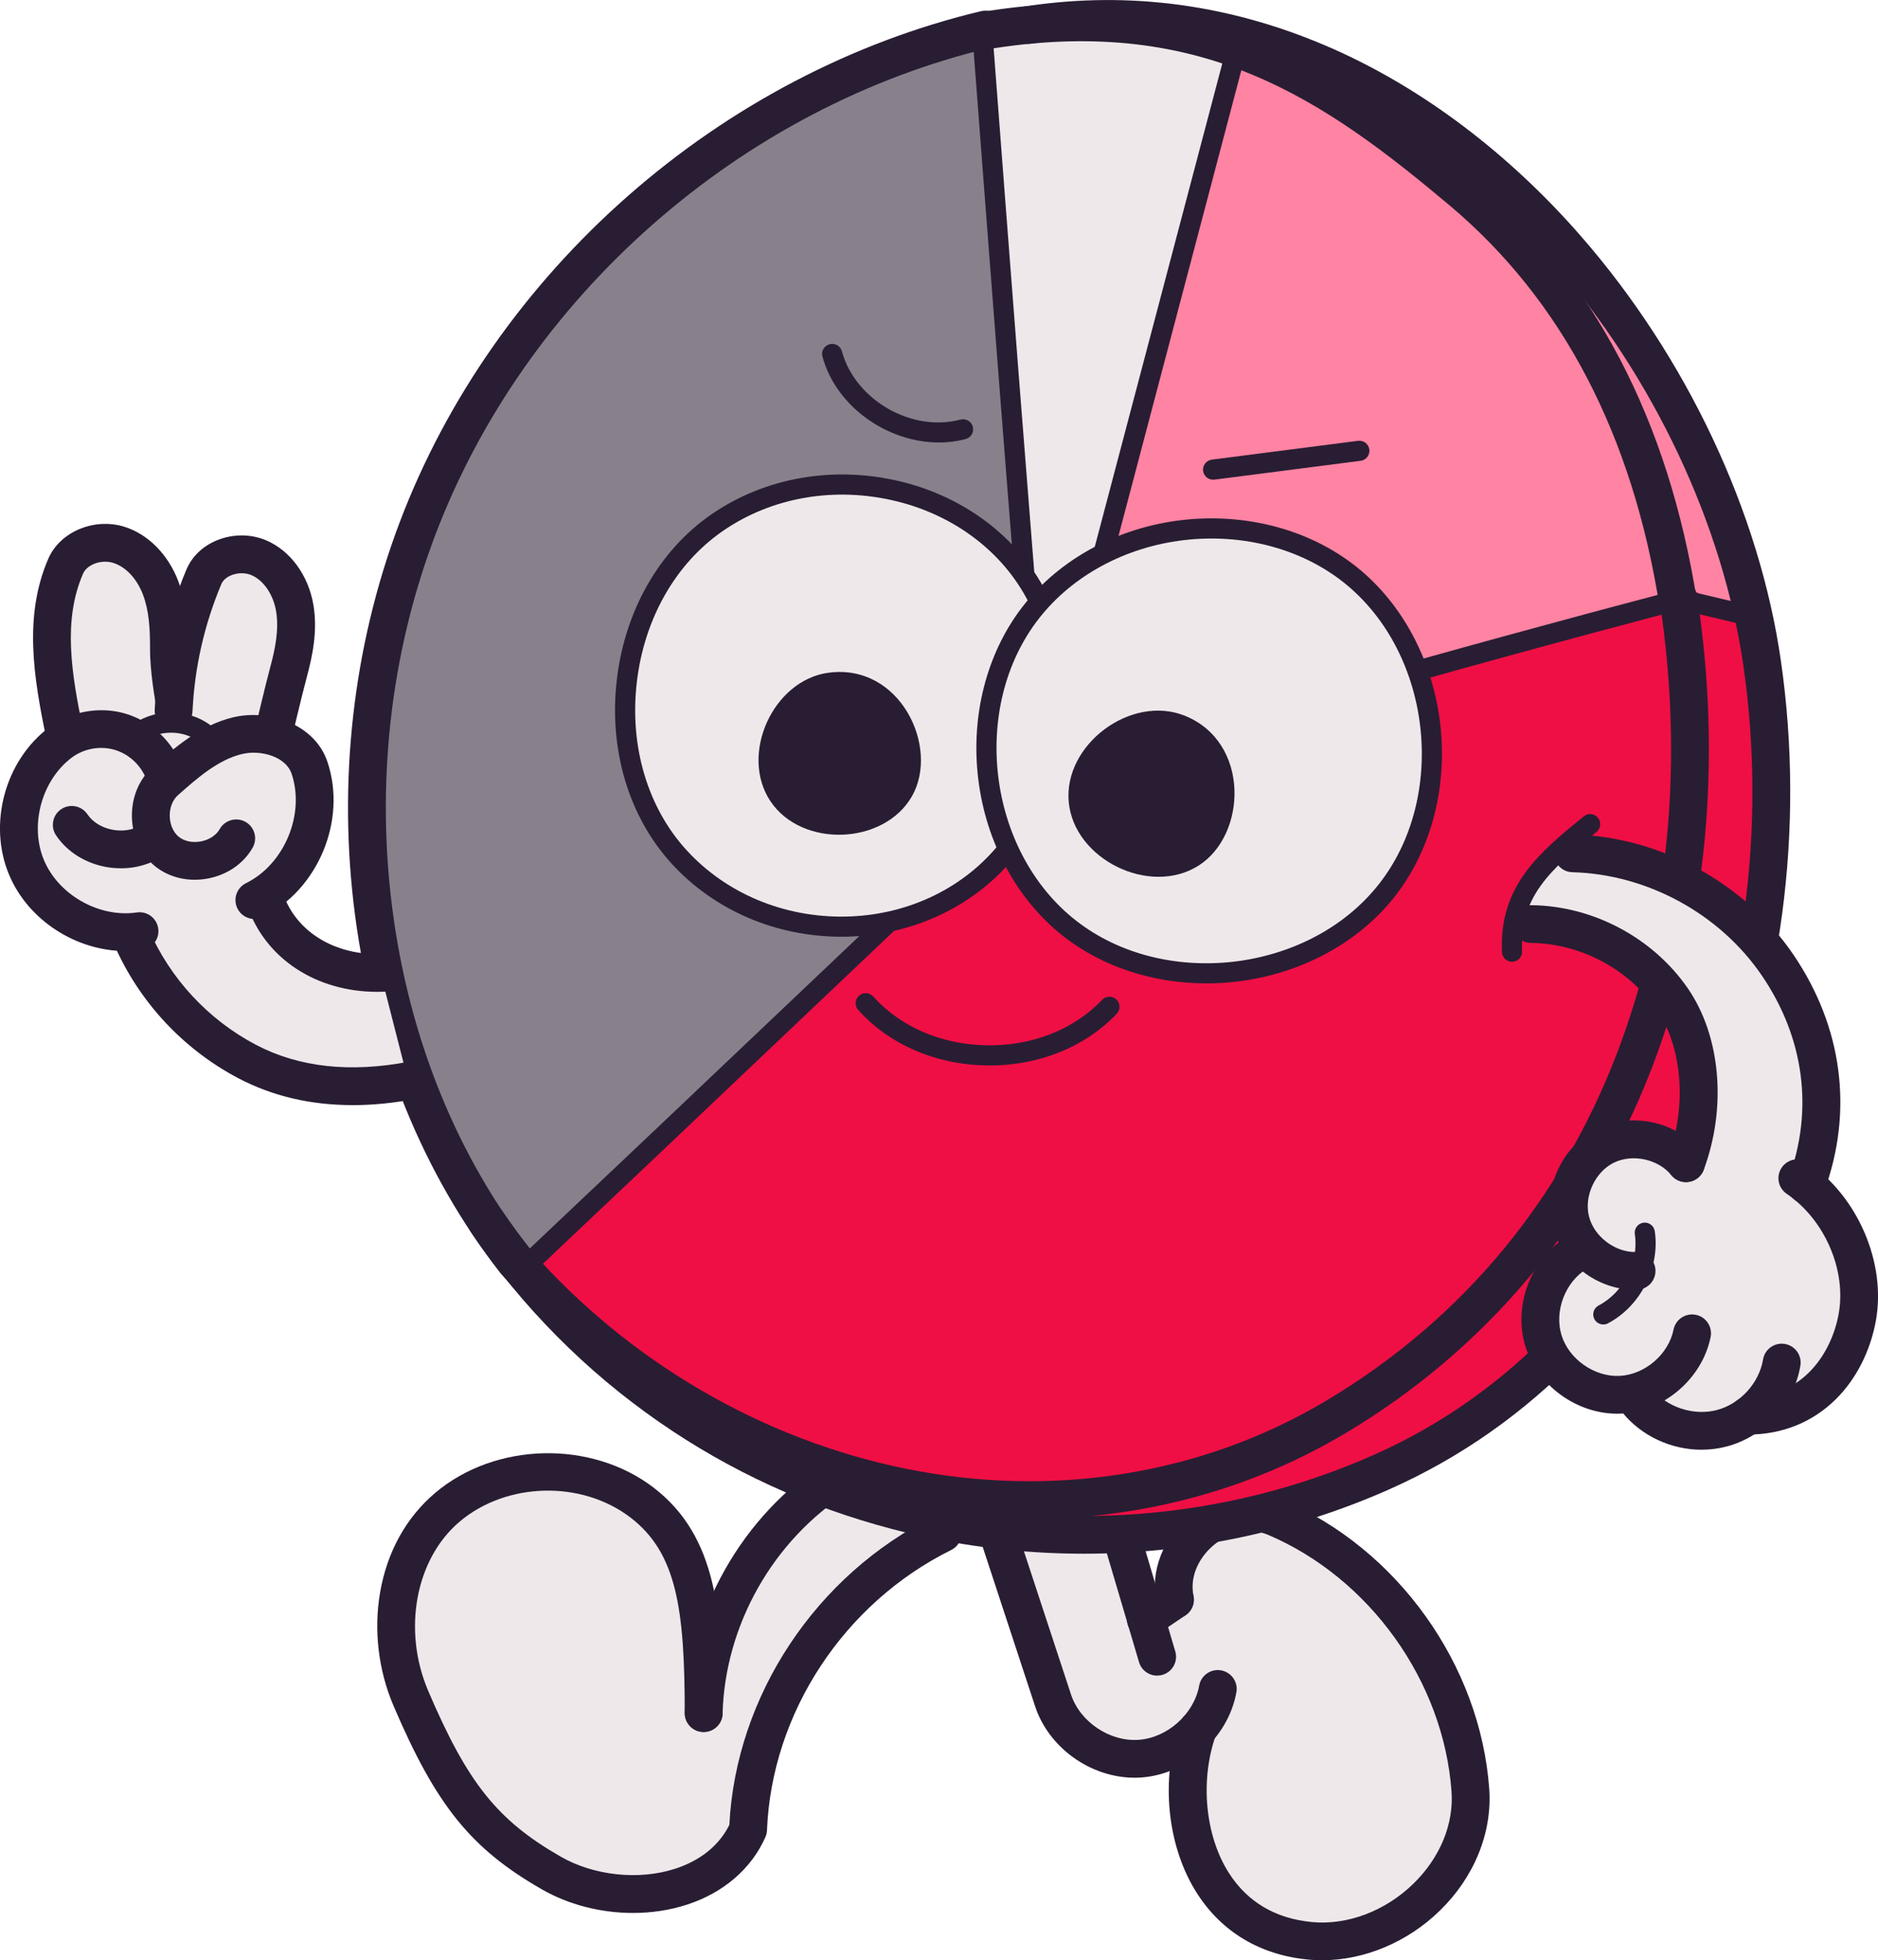 <svg width="160" height="167" viewBox="0 0 160 167" fill="none" xmlns="http://www.w3.org/2000/svg">
<g clip-path="url(#clip0_954_972)">
<path d="M69.129 124.988C69.129 124.988 61.49 134.226 60.932 139.839C60.932 139.839 55.654 125.483 48.761 125.918C48.761 125.918 34.141 124.809 34.141 138.068C34.141 138.068 35.779 156.637 48.847 160.174C48.847 160.174 61.297 164.174 63.807 154.52C63.807 154.52 65.566 143.146 70.314 138.404L80.878 129.713L69.129 124.988Z" fill="#EFE8EA"/>
<path d="M54.439 161.091C51.415 161.091 48.853 160.286 48.811 160.273C42.023 158.437 38.365 152.493 36.492 147.832C34.467 142.789 34.034 138.12 34.031 138.073C34.031 134.346 35.179 131.4 37.441 129.306C41.743 125.324 48.699 125.801 48.769 125.806C55.075 125.41 59.951 137.023 60.88 139.396C61.759 133.786 68.973 125.007 69.049 124.915L69.098 124.855L81.087 129.676L70.382 138.482C67.953 140.909 66.32 145.141 65.383 148.264C64.363 151.655 63.917 154.504 63.912 154.53C63.275 156.981 61.95 158.767 59.972 159.856C58.263 160.794 56.267 161.088 54.441 161.088L54.439 161.091ZM48 126.004C46.082 126.004 40.984 126.322 37.585 129.468C35.367 131.52 34.243 134.414 34.243 138.068C34.245 138.104 34.676 142.748 36.69 147.759C38.545 152.374 42.163 158.254 48.868 160.07C48.939 160.091 55.401 162.122 59.863 159.674C61.788 158.616 63.077 156.874 63.695 154.494C63.695 154.475 64.147 151.613 65.169 148.209C66.116 145.063 67.763 140.794 70.231 138.328L80.664 129.747L69.156 125.119C68.496 125.928 61.558 134.573 61.031 139.849L60.984 140.313L60.823 139.875C60.77 139.732 55.487 125.6 48.759 126.025C48.743 126.025 48.464 126.004 47.992 126.004H48Z" fill="black"/>
<path d="M84.596 130.978C84.596 130.978 90.257 152.858 96.766 150.384L103.02 145.407C103.02 145.407 97.737 164.729 111.557 164.729C111.557 164.729 128.176 164.218 123.897 148.613C123.897 148.613 118.356 132.484 109.53 129.882C109.53 129.882 102.342 126.319 100.064 133.763L97.868 138.573L95.079 131.4L84.598 130.978H84.596Z" fill="#EFE8EA"/>
<path d="M59.951 147.55C59.936 147.55 59.92 147.55 59.907 147.55C59.017 147.527 58.315 146.787 58.342 145.899C58.581 137.284 63.249 129.054 70.523 124.415C71.272 123.939 72.268 124.157 72.748 124.905C73.228 125.652 73.007 126.647 72.258 127.126C65.871 131.197 61.772 138.427 61.561 145.988C61.538 146.86 60.82 147.55 59.951 147.55Z" fill="#291D33"/>
<path d="M53.923 162.968C51.215 162.968 48.472 162.281 46.166 160.958C40.118 157.486 37.165 153.832 33.526 145.318C32.234 142.3 31.83 138.87 32.383 135.664C32.978 132.21 34.601 129.278 37.074 127.184C42.193 122.853 50.369 122.657 55.691 126.738C61.131 130.911 61.562 137.612 61.562 145.941C61.562 146.829 60.842 147.55 59.949 147.55C59.057 147.55 58.337 146.832 58.337 145.941C58.337 137.057 57.646 132.299 53.724 129.288C49.56 126.093 43.161 126.246 39.153 129.637C35.396 132.817 34.272 138.88 36.484 144.055C39.839 151.905 42.37 155.072 47.765 158.169C50.609 159.801 54.444 160.205 57.536 159.197C59.049 158.705 61.048 157.658 62.138 155.468C62.702 144.451 69.527 134.153 79.6 129.168C80.398 128.775 81.364 129.098 81.76 129.895C82.154 130.692 81.831 131.656 81.032 132.051C71.898 136.573 65.741 145.943 65.345 155.926C65.337 156.129 65.29 156.33 65.206 156.515C64.009 159.208 61.64 161.247 58.538 162.257C57.069 162.737 55.498 162.968 53.917 162.968H53.923Z" fill="#291D33"/>
<path d="M96.662 151.446C92.934 151.446 89.354 148.91 88.185 145.357L82.667 128.574C82.391 127.731 82.85 126.822 83.695 126.546C84.541 126.27 85.451 126.728 85.728 127.572L91.246 144.355C92.015 146.691 94.541 148.389 97.001 148.22C99.459 148.05 101.728 146.019 102.167 143.599C102.326 142.724 103.163 142.143 104.037 142.302C104.914 142.461 105.496 143.297 105.337 144.17C104.637 148.035 101.149 151.155 97.223 151.428C97.035 151.441 96.847 151.446 96.659 151.446H96.662Z" fill="#291D33"/>
<path d="M98.585 142.75C97.888 142.75 97.246 142.297 97.04 141.597L93.012 127.981C92.759 127.129 93.247 126.233 94.1 125.983C94.953 125.73 95.851 126.217 96.101 127.069L100.129 140.685C100.382 141.537 99.895 142.433 99.041 142.683C98.89 142.727 98.736 142.748 98.585 142.748V142.75Z" fill="#291D33"/>
<path d="M97.625 139.56C97.109 139.56 96.6 139.313 96.29 138.852C95.791 138.117 95.984 137.117 96.72 136.617L99.196 134.945C99.932 134.448 100.933 134.64 101.434 135.375C101.933 136.109 101.74 137.109 101.004 137.609L98.528 139.281C98.251 139.469 97.938 139.557 97.625 139.557V139.56Z" fill="#291D33"/>
<path d="M112.637 167C112.241 167 111.844 166.982 111.453 166.943C107.372 166.549 104.098 164.599 101.985 161.299C99.418 157.291 98.846 151.592 100.534 146.782C100.829 145.943 101.747 145.503 102.588 145.795C103.428 146.089 103.871 147.006 103.576 147.845C102.225 151.696 102.676 156.408 104.701 159.567C106.284 162.039 108.661 163.445 111.763 163.742C114.784 164.031 118.022 162.812 120.42 160.473C122.684 158.265 123.869 155.4 123.665 152.611C122.984 143.232 116.705 134.45 108.04 130.757C106.318 130.023 104.542 130.708 103.451 131.59C102.35 132.484 101.309 134.101 101.682 135.955C101.857 136.825 101.294 137.674 100.42 137.849C99.548 138.023 98.698 137.461 98.523 136.588C97.972 133.861 99.081 130.989 101.416 129.093C103.736 127.207 106.759 126.71 109.303 127.796C119.048 131.947 126.11 141.826 126.877 152.376C127.148 156.111 125.614 159.9 122.669 162.773C119.906 165.466 116.23 166.997 112.637 166.997V167Z" fill="#291D33"/>
<path d="M143.245 51.773C143.245 51.773 142.533 23.513 149.434 52.31C156.337 81.109 140.621 108.521 132.614 116.511C124.607 124.504 101.938 130.882 101.938 130.882L89.156 129.27C89.156 129.27 112.827 129.21 131.001 105.497C149.118 81.857 143.245 51.77 143.245 51.77V51.773Z" fill="#EF0F44"/>
<path d="M133.153 23.031C133.153 23.031 142.572 42.91 142.572 49.356L149.569 53.252C149.569 53.252 141.359 28.268 133.153 23.031Z" fill="#FF84A4"/>
<path d="M44.699 108.286L88.11 66.824L143 50.987C143 50.987 148.758 81.573 130.657 106.291C130.657 106.291 113.918 131.116 78.699 127.525C78.699 127.525 62.92 126.473 44.702 108.286H44.699Z" fill="#EF0F44"/>
<path d="M104.202 3.365L89.013 65.881L142.176 50.966C142.176 50.966 141.116 17.002 104.202 3.365Z" fill="#FF83A2"/>
<path d="M84.157 2.495C84.157 2.495 51.801 6.803 35.103 45.374C35.103 45.374 22.296 79.88 44.193 107.89L88.391 66.626L84.157 2.495Z" fill="#88818C"/>
<path d="M84.157 3.365L88.639 66.254L104.951 4.36C104.951 4.36 101.426 -0.313 84.157 3.365Z" fill="#EFE8EA"/>
<path d="M45.161 108.372C44.934 108.372 44.705 108.281 44.538 108.104C44.211 107.76 44.227 107.216 44.572 106.89C51.871 100.002 59.077 93.162 66.043 86.547C73.012 79.932 80.218 73.09 87.52 66.199C87.614 66.11 87.729 66.043 87.852 66.004C104.886 60.657 122.386 55.646 142.927 50.229C143.063 50.192 143.209 50.19 143.344 50.223L149.256 51.627C149.718 51.737 150.002 52.2 149.893 52.661C149.783 53.122 149.319 53.406 148.857 53.297L143.156 51.942C122.812 57.31 105.446 62.285 88.556 67.582C81.306 74.424 74.149 81.219 67.228 87.789C60.259 94.405 53.053 101.246 45.751 108.138C45.584 108.294 45.372 108.372 45.161 108.372Z" fill="#291D33"/>
<path d="M88.757 67.941C88.731 67.941 88.707 67.941 88.681 67.939C88.264 67.902 87.935 67.571 87.898 67.155C86.069 45.257 84.415 23.559 82.816 2.578C82.779 2.107 83.134 1.693 83.607 1.659C84.079 1.622 84.494 1.977 84.528 2.448C86.007 21.835 87.531 41.832 89.195 62.034L104.364 4.542C104.484 4.084 104.953 3.81 105.412 3.93C105.871 4.05 106.145 4.519 106.025 4.977L89.584 67.3C89.485 67.681 89.14 67.939 88.754 67.939L88.757 67.941Z" fill="#291D33"/>
<path d="M87.711 129.411C83.996 129.411 80.242 129.035 76.5 128.272C63.57 125.639 51.564 118.628 42.693 108.526C42.672 108.502 42.654 108.479 42.633 108.455C36.051 100.028 31.772 89.503 30.256 78.025C28.751 66.634 30.063 55.042 34.047 44.507C38.018 34.008 44.741 24.393 53.492 16.699C62.242 9.006 72.644 3.56 83.578 0.953C84.445 0.747 85.313 1.279 85.519 2.143C85.726 3.008 85.193 3.875 84.327 4.081C73.904 6.566 63.977 11.764 55.621 19.111C47.264 26.458 40.846 35.633 37.061 45.64C33.262 55.682 32.015 66.733 33.45 77.601C34.887 88.495 38.931 98.465 45.146 106.437C53.552 115.993 64.914 122.626 77.142 125.116C89.678 127.668 102.379 125.632 112.906 119.378C118.799 115.878 123.939 111.484 128.179 106.322C132.186 101.444 135.411 95.863 137.761 89.732C142.215 78.122 143.472 64.805 141.401 51.224C141.268 50.346 141.871 49.525 142.752 49.393C143.632 49.26 144.453 49.861 144.586 50.742C146.741 64.873 145.421 78.755 140.77 90.883C135.672 104.174 126.605 114.985 114.552 122.144C106.485 126.936 97.226 129.408 87.706 129.408L87.711 129.411Z" fill="#291D33"/>
<path d="M142.997 53.159C142.217 53.159 141.531 52.591 141.408 51.797C139.12 37.097 133.091 25.554 123.493 17.491C112.84 8.54 102.569 1.357 84.713 4.107C83.834 4.243 83.009 3.641 82.874 2.763C82.738 1.886 83.341 1.063 84.22 0.927C93.009 -0.427 100.815 0.398 108.079 3.451C114.922 6.326 120.693 10.933 125.567 15.027C135.778 23.606 142.178 35.811 144.591 51.302C144.727 52.179 144.127 53.002 143.248 53.138C143.164 53.151 143.081 53.156 142.997 53.156V53.159Z" fill="#291D33"/>
<path d="M92.347 132.364C86.852 132.364 81.347 131.666 75.981 130.254C68.848 128.379 62.187 125.322 56.184 121.162C49.901 116.81 44.493 111.352 40.105 104.94C39.604 104.205 39.792 103.205 40.527 102.705C41.263 102.205 42.265 102.392 42.766 103.127C46.93 109.213 52.062 114.394 58.02 118.522C63.713 122.465 70.032 125.366 76.8 127.145C90.189 130.663 104.494 129.523 117.082 123.928C128.462 118.871 137.492 109.497 143.19 96.822C148.609 84.766 150.511 70.553 148.544 56.8C146.811 44.684 140.858 32.066 132.214 22.179C126.412 15.543 119.548 10.345 112.36 7.144C104.416 3.605 96.179 2.453 87.872 3.717C86.993 3.849 86.171 3.248 86.035 2.37C85.902 1.492 86.505 0.672 87.384 0.537C96.312 -0.82 105.157 0.414 113.672 4.206C121.285 7.597 128.536 13.079 134.643 20.064C143.686 30.407 149.916 43.629 151.734 56.344C153.788 70.692 151.797 85.534 146.13 98.137C140.101 111.547 130.51 121.48 118.394 126.866C110.187 130.512 101.285 132.364 92.347 132.364Z" fill="#291D33"/>
<path d="M22.106 77.052C22.106 77.052 30.674 70.684 25.85 64.889L23.223 63.378C23.223 63.378 27.423 50.377 22.904 48.114C22.904 48.114 18.819 45.087 16.374 51.135L14.621 54.792C14.621 54.792 13.434 45.645 8.568 47.08C8.568 47.08 4.428 46.892 4.428 55.508L5.064 62.584C5.064 62.584 -2.34 70.059 3.869 76.257L10.718 80.073C10.718 80.073 19.38 96.118 34.689 91.759L32.617 83.651C32.617 83.651 25.203 83.565 22.106 77.052Z" fill="#EFE8EA"/>
<path d="M17.326 63.261C17.157 63.261 16.982 63.212 16.833 63.105C15.563 62.214 13.702 62.188 12.408 63.045C12.012 63.308 11.479 63.199 11.216 62.805C10.953 62.41 11.062 61.878 11.456 61.615C13.348 60.362 15.964 60.399 17.819 61.701C18.208 61.974 18.302 62.508 18.028 62.897C17.861 63.133 17.595 63.261 17.324 63.261H17.326Z" fill="#291D33"/>
<path d="M5.521 64.186C4.775 64.186 4.104 63.665 3.945 62.904C2.839 57.602 2.02 52.442 4.115 47.598C5.106 45.306 8.005 44.082 10.58 44.871C12.604 45.494 14.331 47.234 15.197 49.531C15.915 51.429 16.009 53.448 16.006 55.349C16.004 56.958 16.426 59.297 16.429 59.321C16.588 60.196 16.006 61.032 15.132 61.191C14.258 61.349 13.418 60.769 13.259 59.896C13.238 59.789 12.779 57.242 12.784 55.344C12.79 53.502 12.688 52.005 12.184 50.669C11.665 49.296 10.713 48.281 9.633 47.95C8.633 47.642 7.415 48.085 7.073 48.877C5.349 52.864 6.066 57.294 7.099 62.253C7.282 63.123 6.721 63.975 5.85 64.157C5.74 64.18 5.628 64.191 5.518 64.191L5.521 64.186Z" fill="#291D33"/>
<path d="M23.28 64.186C23.16 64.186 23.037 64.173 22.915 64.144C22.048 63.943 21.508 63.079 21.709 62.214C21.743 62.068 22.549 58.599 23.029 56.82C23.423 55.364 23.789 53.661 23.523 52.072C23.282 50.643 22.455 49.434 21.417 48.994C20.908 48.778 20.253 48.783 19.706 49.005C19.465 49.101 19.038 49.33 18.855 49.768C17.404 53.221 16.577 56.87 16.4 60.61C16.358 61.498 15.599 62.185 14.715 62.141C13.825 62.099 13.139 61.347 13.181 60.459C13.376 56.341 14.284 52.325 15.883 48.523C16.353 47.403 17.282 46.517 18.492 46.025C19.846 45.475 21.37 45.478 22.677 46.033C24.736 46.905 26.277 49.015 26.703 51.539C27.073 53.737 26.627 55.864 26.145 57.656C25.68 59.378 24.858 62.904 24.85 62.938C24.678 63.68 24.015 64.183 23.282 64.183L23.28 64.186Z" fill="#291D33"/>
<path d="M21.672 78.291C21.077 78.291 20.506 77.96 20.227 77.393C19.833 76.596 20.162 75.632 20.96 75.239C24.226 73.632 26.006 69.363 24.845 65.92C24.352 64.454 22.223 63.855 20.623 64.235C18.573 64.72 16.757 66.329 15.155 67.749C14.704 68.147 14.445 68.816 14.461 69.538C14.477 70.259 14.769 70.915 15.236 71.293C15.706 71.671 16.407 71.817 17.117 71.681C17.827 71.546 18.427 71.153 18.721 70.629C19.157 69.856 20.141 69.582 20.916 70.017C21.691 70.452 21.964 71.434 21.529 72.207C20.762 73.564 19.374 74.525 17.722 74.84C16.071 75.155 14.425 74.775 13.211 73.796C11.996 72.817 11.278 71.293 11.239 69.613C11.2 67.933 11.847 66.379 13.013 65.345C14.805 63.756 17.036 61.779 19.875 61.107C22.878 60.396 26.796 61.644 27.895 64.897C29.572 69.874 27.099 75.809 22.379 78.127C22.15 78.239 21.907 78.294 21.67 78.294L21.672 78.291Z" fill="#291D33"/>
<path d="M10.684 81.021C6.501 81.021 2.408 78.411 0.777 74.53C-1.041 70.202 0.417 64.805 4.169 61.977C5.995 60.599 8.495 60.146 10.691 60.797C12.888 61.448 14.733 63.191 15.51 65.342C15.813 66.178 15.377 67.1 14.54 67.4C13.702 67.702 12.779 67.267 12.479 66.431C12.043 65.222 11.007 64.246 9.773 63.881C8.542 63.516 7.138 63.769 6.11 64.543C3.54 66.48 2.502 70.322 3.749 73.285C4.993 76.249 8.466 78.205 11.652 77.734C12.533 77.604 13.35 78.21 13.48 79.091C13.611 79.968 13.003 80.786 12.121 80.916C11.644 80.987 11.161 81.021 10.681 81.021H10.684Z" fill="#291D33"/>
<path d="M10.297 73.97C9.932 73.97 9.564 73.942 9.194 73.885C7.352 73.593 5.742 72.603 4.777 71.168C4.281 70.431 4.477 69.431 5.215 68.936C5.953 68.441 6.955 68.637 7.451 69.374C7.921 70.069 8.737 70.556 9.697 70.707C10.657 70.858 11.586 70.647 12.246 70.132C12.945 69.582 13.958 69.704 14.508 70.405C15.059 71.103 14.936 72.116 14.234 72.663C13.144 73.517 11.751 73.973 10.295 73.973L10.297 73.97Z" fill="#291D33"/>
<path d="M32.151 84.497C26.946 84.497 22.638 81.685 21.078 77.21C20.786 76.372 21.23 75.455 22.07 75.163C22.91 74.871 23.828 75.314 24.12 76.153C25.26 79.424 28.589 81.435 32.612 81.271C33.499 81.231 34.251 81.924 34.287 82.812C34.324 83.701 33.633 84.448 32.743 84.484C32.545 84.492 32.346 84.497 32.148 84.497H32.151Z" fill="#291D33"/>
<path d="M30.037 94.147C26.455 94.147 23.188 93.376 20.279 91.842C15.57 89.357 11.813 85.302 9.703 80.422C9.35 79.606 9.726 78.658 10.543 78.307C11.359 77.955 12.309 78.33 12.661 79.145C14.482 83.357 17.723 86.855 21.785 88.998C25.442 90.928 29.844 91.412 34.863 90.443C35.737 90.274 36.583 90.844 36.752 91.717C36.922 92.589 36.35 93.433 35.477 93.603C33.593 93.967 31.777 94.149 30.037 94.149V94.147Z" fill="#291D33"/>
<path d="M129.102 78.473C129.102 78.473 143.263 78.328 144.291 91.386L144.001 98.715C144.001 98.715 135.013 93.412 134.189 101.543C134.189 101.543 133.461 105.091 134.335 106.26C134.335 106.26 127.124 112.984 133.973 117.579C133.973 117.579 136.748 119.889 139.206 119.175C139.206 119.175 144.291 123.269 149.018 120.626C149.018 120.626 156.874 118.993 158.03 114.169C158.03 114.169 159.707 105.96 154.469 101.327C154.469 101.327 156.467 84.503 149.381 79.2C149.381 79.2 138.859 72.046 133.247 72.817C133.247 72.817 130.041 74.955 129.104 78.476L129.102 78.473Z" fill="#EFE8EA"/>
<path d="M143.642 100.707C143.457 100.707 143.267 100.676 143.081 100.606C142.246 100.296 141.821 99.371 142.132 98.538C143.734 94.23 143.334 89.198 141.14 86.019C138.748 82.549 134.639 80.37 130.42 80.331C129.53 80.323 128.815 79.596 128.823 78.708C128.831 77.82 129.559 77.104 130.449 77.114C135.701 77.163 140.814 79.877 143.794 84.195C146.598 88.261 147.133 94.332 145.153 99.658C144.913 100.306 144.297 100.707 143.642 100.707Z" fill="#291D33"/>
<path d="M144.97 123.506C142.406 123.506 139.87 122.358 138.234 120.345C137.673 119.654 137.78 118.641 138.469 118.081C139.16 117.521 140.175 117.628 140.736 118.316C142.025 119.899 144.305 120.642 146.28 120.121C148.255 119.6 149.87 117.829 150.207 115.816C150.353 114.94 151.182 114.347 152.062 114.492C152.938 114.638 153.533 115.467 153.387 116.344C152.842 119.615 150.316 122.384 147.104 123.23C146.405 123.415 145.688 123.504 144.973 123.504L144.97 123.506Z" fill="#291D33"/>
<path d="M148.934 122.215C148.044 122.215 147.321 121.496 147.321 120.605C147.321 119.714 148.041 118.996 148.934 118.996C153.666 118.996 156.046 115.206 156.643 111.961C157.332 108.229 155.472 103.913 152.221 101.702C151.485 101.202 151.295 100.202 151.798 99.468C152.299 98.733 153.301 98.543 154.037 99.046C158.292 101.942 160.724 107.62 159.813 112.544C159.333 115.152 158.115 117.524 156.385 119.225C154.397 121.178 151.822 122.212 148.934 122.212V122.215Z" fill="#291D33"/>
<path d="M139.29 109.88C136.05 109.88 133.047 107.56 132.254 104.416C131.445 101.21 133.068 97.673 136.027 96.189C138.985 94.704 142.797 95.517 144.889 98.079C145.453 98.767 145.348 99.78 144.66 100.343C143.971 100.905 142.956 100.801 142.392 100.114C141.268 98.738 139.061 98.267 137.472 99.064C135.883 99.861 134.944 101.908 135.377 103.63C135.81 105.351 137.608 106.708 139.387 106.661C140.279 106.638 141.017 107.336 141.041 108.224C141.064 109.112 140.365 109.851 139.476 109.875C139.413 109.875 139.35 109.878 139.288 109.878L139.29 109.88Z" fill="#291D33"/>
<path d="M136.598 112.836C136.29 112.836 135.99 112.67 135.836 112.378C135.614 111.959 135.776 111.44 136.196 111.219C138.34 110.091 139.64 107.534 139.282 105.14C139.212 104.671 139.535 104.236 140.005 104.166C140.474 104.096 140.913 104.419 140.981 104.888C141.442 107.979 139.765 111.281 136.994 112.737C136.866 112.805 136.731 112.836 136.595 112.836H136.598Z" fill="#291D33"/>
<path d="M137.783 120.436C134.303 120.436 130.981 118.022 129.956 114.688C128.894 111.237 130.423 107.221 133.512 105.346C134.271 104.885 135.263 105.125 135.727 105.885C136.189 106.643 135.949 107.633 135.187 108.096C133.35 109.211 132.406 111.693 133.037 113.745C133.669 115.797 135.844 117.321 137.994 117.214C140.141 117.107 142.158 115.375 142.581 113.271C142.756 112.401 143.606 111.836 144.477 112.011C145.349 112.185 145.915 113.034 145.74 113.904C145.025 117.443 141.764 120.246 138.153 120.425C138.031 120.431 137.906 120.436 137.783 120.436Z" fill="#291D33"/>
<path d="M153.896 102.562C153.711 102.562 153.525 102.531 153.34 102.463C152.505 102.158 152.075 101.234 152.383 100.4C154.527 94.561 153.721 88.428 150.113 83.122C146.528 77.851 140.337 74.473 133.958 74.306C133.069 74.283 132.367 73.543 132.39 72.655C132.414 71.767 133.152 71.069 134.044 71.09C141.443 71.283 148.623 75.202 152.782 81.315C156.988 87.498 157.922 94.67 155.409 101.507C155.169 102.158 154.553 102.562 153.896 102.562Z" fill="#291D33"/>
<path d="M128.823 81.935C128.366 81.935 127.988 81.578 127.964 81.117C127.698 75.442 131.213 72.577 134.933 69.546C135.301 69.246 135.841 69.301 136.141 69.668C136.441 70.035 136.386 70.574 136.018 70.874C131.948 74.192 129.465 76.455 129.678 81.036C129.702 81.51 129.334 81.911 128.859 81.932C128.846 81.932 128.833 81.932 128.818 81.932L128.823 81.935Z" fill="#291D33"/>
<path d="M84.306 90.766C84.225 90.766 84.144 90.766 84.063 90.766C79.732 90.704 75.743 88.98 73.116 86.037C72.8 85.683 72.832 85.141 73.186 84.826C73.541 84.511 74.084 84.542 74.4 84.896C76.709 87.482 80.239 88.995 84.089 89.053C87.945 89.11 91.514 87.696 93.897 85.18C94.223 84.836 94.765 84.82 95.112 85.146C95.457 85.472 95.472 86.013 95.146 86.36C92.485 89.172 88.548 90.774 84.309 90.774L84.306 90.766Z" fill="#291D33"/>
<path d="M85.571 72.715C78.597 80.974 65.13 80.974 57.846 72.986C50.561 64.998 52.184 50.697 61.075 44.541C69.964 38.384 83.416 41.225 88.362 50.833" fill="#EFE8EA"/>
<path d="M71.689 79.802C66.095 79.802 60.838 77.541 57.212 73.564C53.572 69.574 51.871 63.894 52.542 57.982C53.212 52.067 56.145 46.913 60.585 43.837C65.201 40.639 71.136 39.626 76.868 41.053C82.281 42.402 86.748 45.825 89.125 50.442C89.341 50.864 89.174 51.38 88.754 51.599C88.332 51.815 87.815 51.648 87.596 51.229C85.446 47.051 81.381 43.949 76.45 42.72C71.199 41.41 65.772 42.332 61.564 45.249C57.53 48.044 54.864 52.755 54.248 58.177C53.632 63.6 55.174 68.788 58.48 72.413C61.858 76.119 66.802 78.184 72.049 78.085C77.129 77.989 81.817 75.83 84.911 72.166C85.216 71.804 85.759 71.757 86.122 72.061C86.484 72.366 86.531 72.908 86.226 73.27C82.811 77.314 77.656 79.692 72.08 79.799C71.95 79.799 71.817 79.802 71.686 79.802H71.689Z" fill="#291D33"/>
<path d="M87.829 52.172C81.658 60.084 83.221 72.877 91.116 79.078C99.011 85.279 111.834 83.787 118.085 75.937C124.338 68.087 122.909 55.281 115.079 48.999C107.25 42.718 94.247 43.944 87.829 52.172Z" fill="#EFE8EA"/>
<path d="M102.778 83.776C98.246 83.776 93.907 82.362 90.584 79.752C86.644 76.658 84.004 71.78 83.344 66.371C82.684 60.961 84.072 55.594 87.15 51.645C90.291 47.619 95.222 44.944 100.678 44.309C106.188 43.668 111.633 45.134 115.617 48.33C119.525 51.466 122.113 56.37 122.716 61.787C123.321 67.202 121.875 72.556 118.755 76.473C115.635 80.39 110.735 83 105.314 83.63C104.466 83.729 103.615 83.779 102.775 83.779L102.778 83.776ZM88.507 52.7C82.626 60.243 84.121 72.494 91.645 78.406C99.17 84.315 111.45 82.885 117.412 75.406C123.37 67.926 122.003 55.659 114.539 49.669C110.91 46.757 105.93 45.426 100.876 46.015C95.875 46.598 91.366 49.033 88.507 52.7Z" fill="#291D33"/>
<path d="M70.601 57.307C65.843 57.94 62.973 64.3 65.652 68.277C68.332 72.254 75.316 71.996 77.695 67.835C80.075 63.673 76.693 56.5 70.601 57.31V57.307Z" fill="#291D33"/>
<path d="M100.915 60.964C96.349 59.146 90.599 63.438 91.053 68.327C91.507 73.213 97.951 76.374 102.104 73.749C106.258 71.124 106.519 63.193 100.915 60.964Z" fill="#291D33"/>
<path d="M79.98 37.696C75.605 37.696 71.227 34.639 70.069 30.378C69.943 29.919 70.215 29.451 70.674 29.326C71.133 29.201 71.605 29.471 71.728 29.93C72.855 34.076 77.671 36.85 81.83 35.745C82.289 35.623 82.759 35.897 82.881 36.355C83.004 36.813 82.73 37.282 82.271 37.404C81.519 37.602 80.75 37.699 79.98 37.699V37.696Z" fill="#291D33"/>
<path d="M103.352 40.866C102.926 40.866 102.556 40.551 102.501 40.118C102.441 39.65 102.772 39.217 103.245 39.157L115.703 37.553C116.172 37.493 116.605 37.824 116.665 38.295C116.725 38.764 116.394 39.196 115.922 39.256L103.464 40.861C103.427 40.866 103.388 40.868 103.352 40.868V40.866Z" fill="#291D33"/>
</g>
<defs>
<clipPath id="clip0_954_972">
<rect width="160" height="167" fill="white"/>
</clipPath>
</defs>
</svg>
